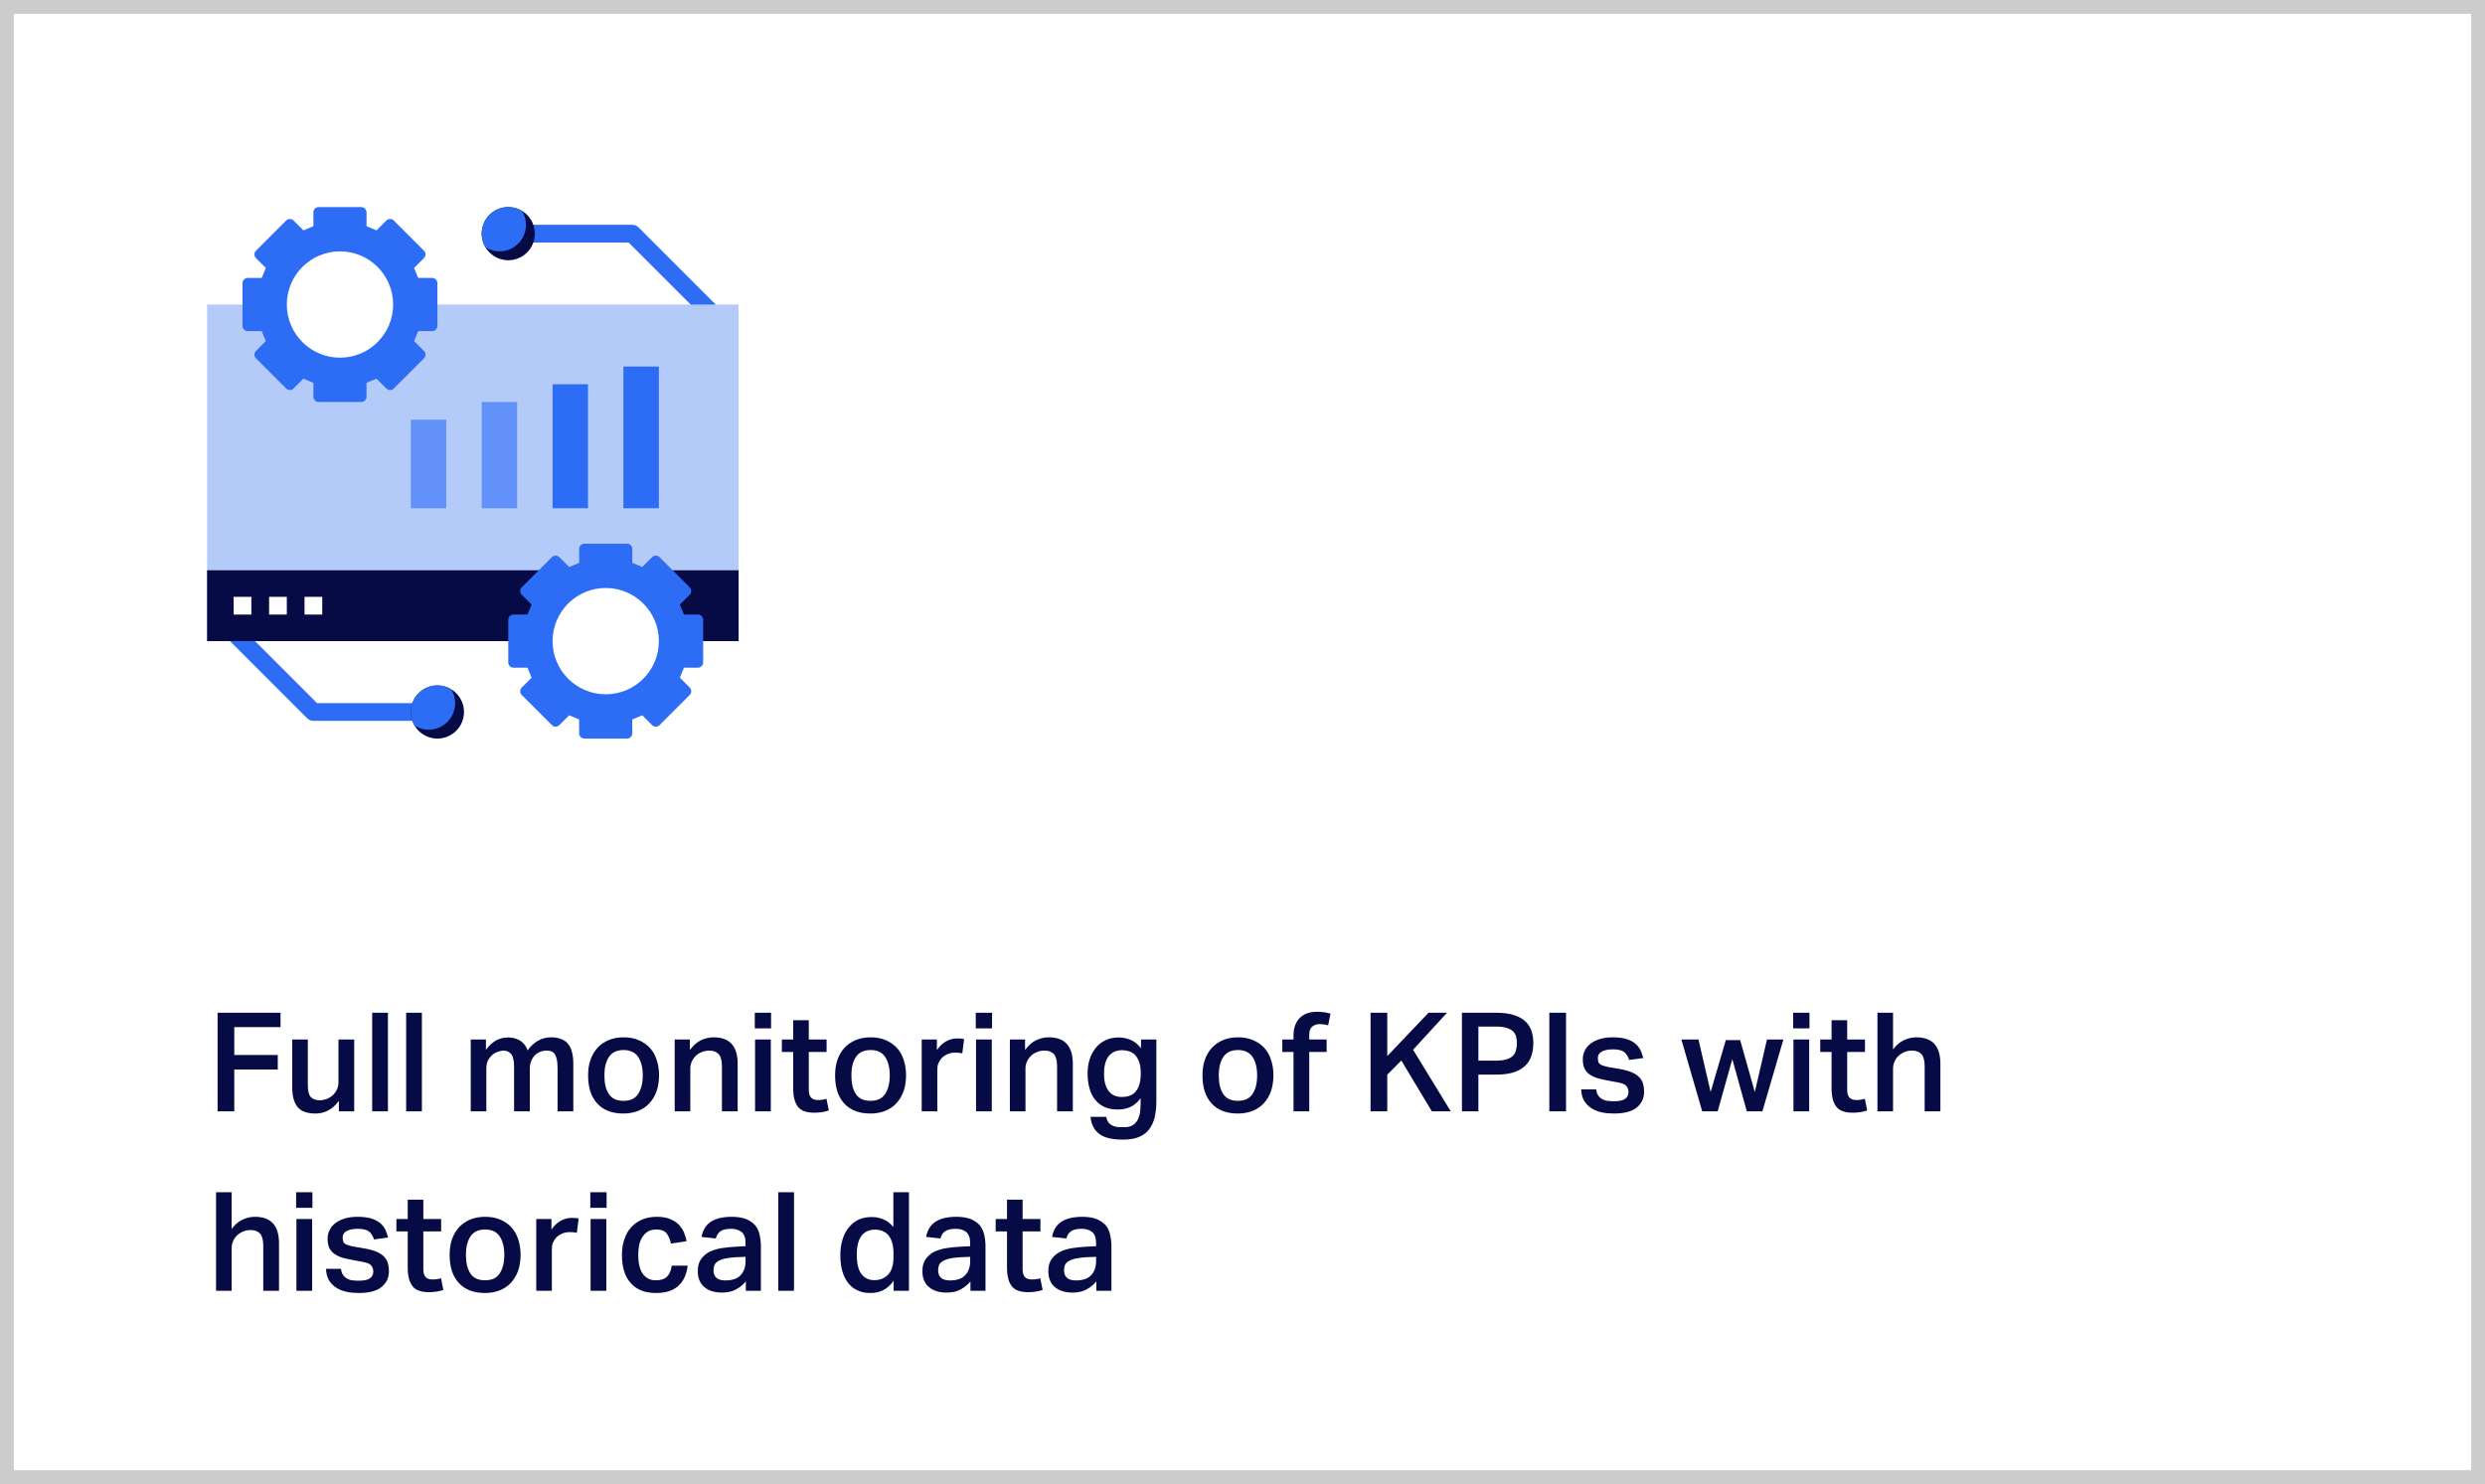 <svg xmlns="http://www.w3.org/2000/svg" width="360" height="215" viewBox="0 0 360 215" fill="none"><rect x="0" y="0" width="360" height="215" fill="#333333" stroke="none"/><path d="M1 1H359V214H1V1Z" fill="white" stroke="#CCCCCC" stroke-width="2"></path><path d="M40.64 146.72V148.8H33.94V152.84H40.24V154.94H33.94V161H31.52V146.72H40.64ZM44.593 150.6V157.14C44.593 158.02 44.733 158.6 45.013 158.92C45.293 159.24 45.733 159.4 46.333 159.4C46.653 159.4 46.973 159.34 47.293 159.22C47.613 159.1 47.913 158.94 48.173 158.7C48.413 158.48 48.633 158.2 48.793 157.88C48.953 157.56 49.033 157.2 49.033 156.8V150.6H51.313V161H49.093V159.48C48.613 160.12 48.093 160.6 47.533 160.88C46.973 161.18 46.373 161.32 45.733 161.32C44.513 161.32 43.633 161.02 43.113 160.38C42.593 159.76 42.333 158.8 42.333 157.5V150.6H44.593ZM56.198 146.72V161H53.918V146.72H56.198ZM61.12 146.72V161H58.84V146.72H61.12ZM70.394 150.6V152.1C71.115 151.1 71.954 150.52 72.954 150.36C73.195 150.32 73.475 150.3 73.754 150.3C74.454 150.34 75.034 150.52 75.475 150.84C75.915 151.16 76.234 151.6 76.434 152.16C77.355 150.92 78.475 150.28 79.835 150.28C80.934 150.28 81.754 150.6 82.275 151.2C82.794 151.82 83.055 152.8 83.055 154.14V161H80.775V154.76C80.775 154.26 80.734 153.84 80.674 153.5C80.594 153.18 80.495 152.92 80.374 152.72C80.254 152.52 80.094 152.4 79.894 152.32C79.695 152.24 79.454 152.2 79.215 152.2C78.814 152.2 78.454 152.28 78.154 152.42C77.835 152.58 77.575 152.76 77.374 153C77.174 153.24 77.014 153.52 76.915 153.82C76.794 154.12 76.754 154.42 76.754 154.74V161H74.475V154.54C74.475 153.66 74.335 153.04 74.055 152.7C73.775 152.38 73.415 152.2 72.934 152.2C72.734 152.2 72.495 152.26 72.215 152.34C71.934 152.42 71.654 152.56 71.394 152.76C71.135 152.96 70.915 153.24 70.734 153.56C70.534 153.9 70.454 154.3 70.454 154.78V161H68.195V150.6H70.394ZM90.338 159.48C91.298 159.48 91.998 159.16 92.438 158.5C92.878 157.84 93.118 156.94 93.118 155.78C93.118 154.66 92.878 153.76 92.438 153.1C91.998 152.46 91.298 152.12 90.338 152.12C89.378 152.12 88.658 152.46 88.218 153.12C87.778 153.78 87.558 154.66 87.558 155.78C87.558 156.92 87.758 157.82 88.198 158.48C88.638 159.16 89.338 159.48 90.338 159.48ZM90.318 161.32C88.678 161.32 87.418 160.84 86.538 159.88C85.638 158.92 85.198 157.56 85.198 155.8C85.198 154.98 85.298 154.22 85.538 153.54C85.778 152.86 86.118 152.28 86.558 151.8C86.998 151.32 87.538 150.96 88.178 150.68C88.818 150.42 89.538 150.28 90.358 150.28C91.178 150.28 91.918 150.42 92.558 150.7C93.198 150.98 93.718 151.34 94.158 151.82C94.598 152.3 94.918 152.88 95.138 153.56C95.358 154.24 95.478 154.96 95.478 155.76C95.478 156.68 95.338 157.48 95.098 158.16C94.838 158.84 94.478 159.42 94.018 159.9C93.558 160.38 93.018 160.72 92.398 160.96C91.758 161.2 91.078 161.32 90.318 161.32ZM99.945 150.6V152.12C100.405 151.48 100.925 151.02 101.505 150.72C102.085 150.44 102.705 150.28 103.385 150.28C105.705 150.28 106.865 151.56 106.865 154.12V161H104.585V154.48C104.585 153.64 104.425 153.06 104.125 152.72C103.805 152.38 103.365 152.2 102.765 152.2C102.365 152.2 101.985 152.28 101.645 152.42C101.305 152.56 101.025 152.74 100.785 152.98C100.545 153.22 100.345 153.5 100.205 153.82C100.065 154.14 100.005 154.46 100.005 154.8V161H97.745V150.6H99.945ZM111.706 146.72V148.98H109.346V146.72H111.706ZM111.666 150.6V161H109.386V150.6H111.666ZM113.268 152.4V150.6H114.908V147.8H117.168V150.6H119.748V152.4H117.168V157.84C117.168 158.38 117.268 158.76 117.488 159C117.708 159.24 118.028 159.36 118.468 159.36C118.688 159.36 118.908 159.36 119.108 159.32C119.308 159.3 119.528 159.26 119.728 159.18L120.068 160.88C119.428 161.1 118.728 161.2 117.988 161.2C116.828 161.2 116.028 160.92 115.588 160.32C115.128 159.72 114.908 158.84 114.908 157.64V152.4H113.268ZM126.119 159.48C127.079 159.48 127.779 159.16 128.219 158.5C128.659 157.84 128.899 156.94 128.899 155.78C128.899 154.66 128.659 153.76 128.219 153.1C127.779 152.46 127.079 152.12 126.119 152.12C125.159 152.12 124.439 152.46 123.999 153.12C123.559 153.78 123.339 154.66 123.339 155.78C123.339 156.92 123.539 157.82 123.979 158.48C124.419 159.16 125.119 159.48 126.119 159.48ZM126.099 161.32C124.459 161.32 123.199 160.84 122.319 159.88C121.419 158.92 120.979 157.56 120.979 155.8C120.979 154.98 121.079 154.22 121.319 153.54C121.559 152.86 121.899 152.28 122.339 151.8C122.779 151.32 123.319 150.96 123.959 150.68C124.599 150.42 125.319 150.28 126.139 150.28C126.959 150.28 127.699 150.42 128.339 150.7C128.979 150.98 129.499 151.34 129.939 151.82C130.379 152.3 130.699 152.88 130.919 153.56C131.139 154.24 131.259 154.96 131.259 155.76C131.259 156.68 131.119 157.48 130.879 158.16C130.619 158.84 130.259 159.42 129.799 159.9C129.339 160.38 128.799 160.72 128.179 160.96C127.539 161.2 126.859 161.32 126.099 161.32ZM135.727 150.6V152.14C136.087 151.6 136.507 151.18 137.027 150.88C137.527 150.6 138.067 150.44 138.647 150.44C138.867 150.44 139.047 150.46 139.207 150.46C139.367 150.48 139.507 150.5 139.667 150.52L139.407 152.6C139.247 152.56 139.087 152.54 138.927 152.52C138.747 152.52 138.567 152.5 138.387 152.5C137.947 152.5 137.587 152.58 137.267 152.72C136.947 152.86 136.667 153.04 136.447 153.26C136.227 153.5 136.067 153.76 135.947 154.04C135.827 154.32 135.787 154.62 135.787 154.9V161H133.527V150.6H135.727ZM143.718 146.72V148.98H141.358V146.72H143.718ZM143.678 150.6V161H141.398V150.6H143.678ZM148.5 150.6V152.12C148.96 151.48 149.48 151.02 150.06 150.72C150.64 150.44 151.26 150.28 151.94 150.28C154.26 150.28 155.42 151.56 155.42 154.12V161H153.14V154.48C153.14 153.64 152.98 153.06 152.68 152.72C152.36 152.38 151.92 152.2 151.32 152.2C150.92 152.2 150.54 152.28 150.2 152.42C149.86 152.56 149.58 152.74 149.34 152.98C149.1 153.22 148.9 153.5 148.76 153.82C148.62 154.14 148.56 154.46 148.56 154.8V161H146.3V150.6H148.5ZM165.261 155.42C165.261 154.78 165.181 154.26 165.021 153.82C164.861 153.4 164.661 153.06 164.421 152.82C164.181 152.58 163.881 152.4 163.561 152.3C163.241 152.2 162.901 152.14 162.581 152.14C161.741 152.14 161.081 152.44 160.621 153C160.161 153.58 159.941 154.42 159.941 155.52C159.941 156.16 160.001 156.68 160.141 157.12C160.281 157.56 160.461 157.9 160.701 158.16C160.921 158.44 161.181 158.62 161.501 158.74C161.801 158.86 162.121 158.92 162.481 158.92C163.441 158.92 164.161 158.64 164.601 158.04C165.041 157.46 165.261 156.62 165.261 155.54V155.42ZM160.261 161.8C160.421 162.8 161.121 163.3 162.381 163.3H162.901C163.401 163.3 163.801 163.2 164.121 163C164.421 162.8 164.661 162.54 164.821 162.22C164.981 161.9 165.101 161.54 165.161 161.12C165.201 160.72 165.241 160.28 165.241 159.8V159.1C164.461 160.2 163.361 160.74 161.941 160.74C161.181 160.74 160.541 160.62 159.981 160.36C159.421 160.1 158.981 159.74 158.621 159.28C158.261 158.82 157.981 158.26 157.821 157.62C157.641 156.98 157.561 156.3 157.561 155.54C157.561 154.82 157.641 154.16 157.841 153.52C158.041 152.88 158.321 152.34 158.701 151.86C159.061 151.38 159.521 151.02 160.081 150.74C160.621 150.46 161.241 150.32 161.961 150.3C162.161 150.3 162.401 150.3 162.681 150.34C163.161 150.42 163.621 150.56 164.061 150.78C164.501 151 164.901 151.36 165.301 151.86V150.6H167.521V159.56C167.521 160.46 167.421 161.26 167.261 161.94C167.081 162.62 166.801 163.2 166.421 163.68C166.041 164.16 165.541 164.5 164.941 164.74C164.321 164.98 163.581 165.1 162.701 165.1C161.141 165.1 159.981 164.84 159.261 164.28C158.521 163.74 158.101 162.92 157.981 161.8H160.261ZM179.342 159.48C180.302 159.48 181.002 159.16 181.442 158.5C181.882 157.84 182.122 156.94 182.122 155.78C182.122 154.66 181.882 153.76 181.442 153.1C181.002 152.46 180.302 152.12 179.342 152.12C178.382 152.12 177.662 152.46 177.222 153.12C176.782 153.78 176.562 154.66 176.562 155.78C176.562 156.92 176.762 157.82 177.202 158.48C177.642 159.16 178.342 159.48 179.342 159.48ZM179.322 161.32C177.682 161.32 176.422 160.84 175.542 159.88C174.642 158.92 174.202 157.56 174.202 155.8C174.202 154.98 174.302 154.22 174.542 153.54C174.782 152.86 175.122 152.28 175.562 151.8C176.002 151.32 176.542 150.96 177.182 150.68C177.822 150.42 178.542 150.28 179.362 150.28C180.182 150.28 180.922 150.42 181.562 150.7C182.202 150.98 182.722 151.34 183.162 151.82C183.602 152.3 183.922 152.88 184.142 153.56C184.362 154.24 184.482 154.96 184.482 155.76C184.482 156.68 184.342 157.48 184.102 158.16C183.842 158.84 183.482 159.42 183.022 159.9C182.562 160.38 182.022 160.72 181.402 160.96C180.762 161.2 180.082 161.32 179.322 161.32ZM185.769 152.4V150.6H187.389V150C187.389 149.44 187.469 148.96 187.629 148.54C187.789 148.12 188.009 147.76 188.289 147.48C188.569 147.2 188.909 146.98 189.309 146.82C189.709 146.68 190.129 146.6 190.609 146.58C190.689 146.58 190.769 146.58 190.849 146.58C190.929 146.58 191.009 146.58 191.129 146.58C191.409 146.62 191.669 146.64 191.929 146.66C192.169 146.7 192.449 146.76 192.749 146.84L192.409 148.54C191.969 148.42 191.569 148.36 191.209 148.36C190.769 148.36 190.409 148.48 190.109 148.72C189.809 148.96 189.669 149.38 189.669 149.94V150.6H192.189V152.4H189.669V161H187.389V152.4H185.769ZM198.551 146.72H200.971V153L206.951 146.72H209.631L204.711 152.08L210.171 161H207.431L203.011 153.64L200.971 155.7V161H198.551V146.72ZM211.793 146.72H216.733C217.813 146.72 218.693 146.84 219.393 147.08C220.093 147.32 220.653 147.64 221.053 148.04C221.453 148.44 221.733 148.92 221.893 149.44C222.053 149.96 222.133 150.52 222.133 151.08C222.133 151.7 222.053 152.28 221.893 152.84C221.733 153.4 221.433 153.9 221.033 154.32C220.633 154.74 220.073 155.08 219.393 155.32C218.693 155.56 217.813 155.68 216.773 155.68H214.173V161H211.793V146.72ZM216.713 153.66C217.313 153.66 217.813 153.6 218.213 153.48C218.613 153.36 218.913 153.2 219.153 152.98C219.373 152.76 219.533 152.5 219.613 152.18C219.693 151.88 219.753 151.54 219.753 151.14C219.753 150.74 219.693 150.4 219.613 150.1C219.513 149.8 219.353 149.54 219.113 149.34C218.873 149.14 218.573 149 218.173 148.88C217.773 148.78 217.293 148.72 216.693 148.72H214.173V153.66H216.713ZM224.45 146.72H226.87V161H224.45V146.72ZM231.239 157.82C231.279 158.18 231.359 158.46 231.519 158.68C231.659 158.9 231.839 159.08 232.059 159.2C232.279 159.34 232.539 159.44 232.839 159.48C233.119 159.52 233.439 159.54 233.779 159.54C234.539 159.54 235.079 159.44 235.419 159.2C235.739 158.98 235.919 158.64 235.919 158.2C235.919 157.86 235.799 157.56 235.599 157.32C235.399 157.08 234.979 156.92 234.339 156.8C233.499 156.66 232.779 156.52 232.159 156.38C231.519 156.26 230.999 156.08 230.579 155.84C230.139 155.6 229.819 155.3 229.619 154.94C229.399 154.58 229.299 154.08 229.299 153.44C229.299 152.96 229.399 152.54 229.619 152.14C229.819 151.74 230.119 151.42 230.499 151.14C230.879 150.86 231.339 150.66 231.859 150.5C232.379 150.36 232.959 150.28 233.599 150.28C234.399 150.28 235.059 150.36 235.599 150.52C236.119 150.68 236.559 150.9 236.899 151.18C237.219 151.46 237.479 151.78 237.659 152.14C237.819 152.5 237.959 152.88 238.059 153.28L236.019 153.56C235.859 153.04 235.599 152.66 235.279 152.4C234.959 152.16 234.419 152.02 233.659 152.02C233.219 152.02 232.859 152.06 232.579 152.14C232.299 152.22 232.059 152.32 231.899 152.44C231.739 152.56 231.619 152.7 231.559 152.84C231.499 153 231.479 153.14 231.479 153.28C231.479 153.52 231.499 153.7 231.559 153.84C231.599 154 231.699 154.12 231.839 154.2C231.979 154.3 232.179 154.38 232.419 154.44C232.659 154.52 232.959 154.58 233.319 154.64L234.619 154.86C235.299 154.98 235.879 155.14 236.339 155.32C236.799 155.52 237.159 155.74 237.439 156.02C237.719 156.3 237.899 156.6 238.019 156.96C238.119 157.32 238.179 157.72 238.179 158.16C238.179 159.12 237.819 159.88 237.099 160.46C236.379 161.04 235.279 161.32 233.819 161.32C233.219 161.32 232.639 161.28 232.079 161.16C231.519 161.04 231.039 160.86 230.599 160.58C230.159 160.32 229.799 159.96 229.519 159.52C229.239 159.08 229.099 158.5 229.059 157.82H231.239ZM246.058 150.6L247.818 158.2L250.018 150.68H252.098L254.218 158.2L255.978 150.6H258.358L255.318 161H253.058L250.958 153.44L248.838 161H246.598L243.578 150.6H246.058ZM262.136 146.72V148.98H259.776V146.72H262.136ZM262.096 150.6V161H259.816V150.6H262.096ZM263.698 152.4V150.6H265.338V147.8H267.598V150.6H270.178V152.4H267.598V157.84C267.598 158.38 267.698 158.76 267.918 159C268.138 159.24 268.458 159.36 268.898 159.36C269.118 159.36 269.338 159.36 269.538 159.32C269.738 159.3 269.958 159.26 270.158 159.18L270.498 160.88C269.858 161.1 269.158 161.2 268.418 161.2C267.258 161.2 266.458 160.92 266.018 160.32C265.558 159.72 265.338 158.84 265.338 157.64V152.4H263.698ZM274.244 146.72V152.04C274.684 151.44 275.184 151 275.764 150.72C276.344 150.44 276.964 150.28 277.624 150.28C279.944 150.28 281.104 151.56 281.104 154.12V161H278.824V154.48C278.824 153.64 278.664 153.06 278.364 152.72C278.044 152.38 277.604 152.2 277.004 152.2C276.584 152.2 276.204 152.28 275.864 152.42C275.524 152.58 275.244 152.76 275.004 153C274.764 153.24 274.564 153.52 274.444 153.84C274.304 154.16 274.244 154.48 274.244 154.8V161H271.984V146.72H274.244ZM33.56 172.72V178.04C34 177.44 34.5 177 35.08 176.72C35.66 176.44 36.28 176.28 36.94 176.28C39.26 176.28 40.42 177.56 40.42 180.12V187H38.14V180.48C38.14 179.64 37.98 179.06 37.68 178.72C37.36 178.38 36.92 178.2 36.32 178.2C35.9 178.2 35.52 178.28 35.18 178.42C34.84 178.58 34.56 178.76 34.32 179C34.08 179.24 33.88 179.52 33.76 179.84C33.62 180.16 33.56 180.48 33.56 180.8V187H31.3V172.72H33.56ZM45.261 172.72V174.98H42.901V172.72H45.261ZM45.221 176.6V187H42.941V176.6H45.221ZM49.403 183.82C49.443 184.18 49.523 184.46 49.683 184.68C49.823 184.9 50.003 185.08 50.223 185.2C50.443 185.34 50.703 185.44 51.003 185.48C51.283 185.52 51.603 185.54 51.943 185.54C52.703 185.54 53.243 185.44 53.583 185.2C53.903 184.98 54.083 184.64 54.083 184.2C54.083 183.86 53.963 183.56 53.763 183.32C53.563 183.08 53.143 182.92 52.503 182.8C51.663 182.66 50.943 182.52 50.323 182.38C49.683 182.26 49.163 182.08 48.743 181.84C48.303 181.6 47.983 181.3 47.783 180.94C47.563 180.58 47.463 180.08 47.463 179.44C47.463 178.96 47.563 178.54 47.783 178.14C47.983 177.74 48.283 177.42 48.663 177.14C49.043 176.86 49.503 176.66 50.023 176.5C50.543 176.36 51.123 176.28 51.763 176.28C52.563 176.28 53.223 176.36 53.763 176.52C54.283 176.68 54.723 176.9 55.063 177.18C55.383 177.46 55.643 177.78 55.823 178.14C55.983 178.5 56.123 178.88 56.223 179.28L54.183 179.56C54.023 179.04 53.763 178.66 53.443 178.4C53.123 178.16 52.583 178.02 51.823 178.02C51.383 178.02 51.023 178.06 50.743 178.14C50.463 178.22 50.223 178.32 50.063 178.44C49.903 178.56 49.783 178.7 49.723 178.84C49.663 179 49.643 179.14 49.643 179.28C49.643 179.52 49.663 179.7 49.723 179.84C49.763 180 49.863 180.12 50.003 180.2C50.143 180.3 50.343 180.38 50.583 180.44C50.823 180.52 51.123 180.58 51.483 180.64L52.783 180.86C53.463 180.98 54.043 181.14 54.503 181.32C54.963 181.52 55.323 181.74 55.603 182.02C55.883 182.3 56.063 182.6 56.183 182.96C56.283 183.32 56.343 183.72 56.343 184.16C56.343 185.12 55.983 185.88 55.263 186.46C54.543 187.04 53.443 187.32 51.983 187.32C51.383 187.32 50.803 187.28 50.243 187.16C49.683 187.04 49.203 186.86 48.763 186.58C48.323 186.32 47.963 185.96 47.683 185.52C47.403 185.08 47.263 184.5 47.223 183.82H49.403ZM57.428 178.4V176.6H59.068V173.8H61.328V176.6H63.908V178.4H61.328V183.84C61.328 184.38 61.428 184.76 61.648 185C61.868 185.24 62.188 185.36 62.628 185.36C62.848 185.36 63.068 185.36 63.268 185.32C63.468 185.3 63.688 185.26 63.888 185.18L64.228 186.88C63.588 187.1 62.888 187.2 62.148 187.2C60.988 187.2 60.188 186.92 59.748 186.32C59.288 185.72 59.068 184.84 59.068 183.64V178.4H57.428ZM70.279 185.48C71.239 185.48 71.939 185.16 72.379 184.5C72.819 183.84 73.059 182.94 73.059 181.78C73.059 180.66 72.819 179.76 72.379 179.1C71.939 178.46 71.239 178.12 70.279 178.12C69.319 178.12 68.599 178.46 68.159 179.12C67.719 179.78 67.499 180.66 67.499 181.78C67.499 182.92 67.699 183.82 68.139 184.48C68.579 185.16 69.279 185.48 70.279 185.48ZM70.259 187.32C68.619 187.32 67.359 186.84 66.479 185.88C65.579 184.92 65.139 183.56 65.139 181.8C65.139 180.98 65.239 180.22 65.479 179.54C65.719 178.86 66.059 178.28 66.499 177.8C66.939 177.32 67.479 176.96 68.119 176.68C68.759 176.42 69.479 176.28 70.299 176.28C71.119 176.28 71.859 176.42 72.499 176.7C73.139 176.98 73.659 177.34 74.099 177.82C74.539 178.3 74.859 178.88 75.079 179.56C75.299 180.24 75.419 180.96 75.419 181.76C75.419 182.68 75.279 183.48 75.039 184.16C74.779 184.84 74.419 185.42 73.959 185.9C73.499 186.38 72.959 186.72 72.339 186.96C71.699 187.2 71.019 187.32 70.259 187.32ZM79.887 176.6V178.14C80.247 177.6 80.667 177.18 81.187 176.88C81.687 176.6 82.227 176.44 82.807 176.44C83.027 176.44 83.207 176.46 83.367 176.46C83.527 176.48 83.667 176.5 83.827 176.52L83.567 178.6C83.407 178.56 83.247 178.54 83.087 178.52C82.907 178.52 82.727 178.5 82.547 178.5C82.107 178.5 81.747 178.58 81.427 178.72C81.107 178.86 80.827 179.04 80.607 179.26C80.387 179.5 80.227 179.76 80.107 180.04C79.987 180.32 79.947 180.62 79.947 180.9V187H77.687V176.6H79.887ZM87.878 172.72V174.98H85.518V172.72H87.878ZM87.838 176.6V187H85.558V176.6H87.838ZM99.62 183.36C99.48 184.6 99.04 185.58 98.28 186.28C97.52 186.98 96.46 187.32 95.06 187.32C94.22 187.32 93.48 187.2 92.86 186.94C92.24 186.68 91.72 186.3 91.32 185.82C90.9 185.34 90.6 184.78 90.4 184.1C90.2 183.42 90.1 182.68 90.1 181.84C90.1 181.02 90.2 180.26 90.44 179.58C90.66 178.9 90.98 178.3 91.42 177.82C91.86 177.34 92.38 176.96 93.02 176.68C93.64 176.42 94.36 176.28 95.16 176.28C95.88 176.28 96.5 176.38 97.02 176.58C97.52 176.78 97.94 177.04 98.28 177.36C98.6 177.68 98.86 178.06 99.06 178.48C99.24 178.92 99.38 179.36 99.46 179.82L97.2 180.16C97.08 179.58 96.88 179.1 96.58 178.7C96.28 178.32 95.78 178.12 95.08 178.12C94.56 178.12 94.14 178.24 93.82 178.44C93.48 178.66 93.22 178.94 93.02 179.28C92.82 179.62 92.66 180 92.58 180.44C92.5 180.88 92.46 181.34 92.46 181.78C92.46 182.3 92.5 182.8 92.6 183.24C92.68 183.7 92.84 184.1 93.04 184.42C93.24 184.74 93.5 185 93.84 185.2C94.16 185.4 94.58 185.48 95.06 185.48C95.74 185.48 96.28 185.3 96.64 184.94C97 184.58 97.22 184.04 97.32 183.36H99.62ZM106.549 182.14C105.869 182.18 105.309 182.26 104.889 182.36C104.469 182.48 104.149 182.62 103.929 182.78C103.689 182.94 103.549 183.14 103.469 183.36C103.389 183.58 103.369 183.82 103.369 184.06C103.369 184.52 103.509 184.88 103.789 185.12C104.069 185.38 104.509 185.5 105.069 185.5C106.069 185.5 106.809 185.26 107.289 184.74C107.769 184.24 108.009 183.56 108.009 182.68V182.08L106.549 182.14ZM108.049 185.64C107.649 186.12 107.189 186.5 106.629 186.8C106.069 187.12 105.389 187.26 104.589 187.26C104.089 187.26 103.629 187.2 103.209 187.08C102.769 186.96 102.409 186.76 102.089 186.5C101.769 186.26 101.529 185.94 101.349 185.54C101.169 185.14 101.089 184.68 101.089 184.14C101.089 183.42 101.249 182.84 101.569 182.4C101.889 181.96 102.289 181.6 102.809 181.34C103.329 181.1 103.909 180.92 104.549 180.82C105.189 180.72 105.829 180.66 106.469 180.62L108.009 180.54V180.1C108.009 179.32 107.809 178.78 107.429 178.48C107.049 178.18 106.549 178.02 105.949 178.02C105.229 178.02 104.709 178.14 104.369 178.38C104.029 178.62 103.809 178.98 103.709 179.42L101.629 179.2C101.809 178.2 102.269 177.46 103.009 176.98C103.729 176.52 104.749 176.28 106.029 176.28C106.849 176.28 107.529 176.4 108.069 176.6C108.609 176.82 109.049 177.12 109.369 177.48C109.689 177.86 109.909 178.3 110.029 178.82C110.149 179.34 110.229 179.9 110.229 180.5V187H108.049V185.64ZM115.026 172.72V187H112.746V172.72H115.026ZM129.441 181.58C129.441 180.94 129.361 180.38 129.221 179.94C129.081 179.5 128.881 179.14 128.641 178.88C128.401 178.62 128.101 178.44 127.781 178.32C127.461 178.2 127.121 178.14 126.761 178.14C125.921 178.14 125.261 178.44 124.801 179.04C124.341 179.64 124.121 180.56 124.121 181.78C124.121 182.46 124.181 183.02 124.301 183.48C124.421 183.96 124.601 184.34 124.841 184.62C125.081 184.92 125.341 185.14 125.661 185.26C125.961 185.4 126.301 185.46 126.661 185.46C127.481 185.46 128.141 185.2 128.661 184.66C129.181 184.12 129.441 183.28 129.441 182.12V181.58ZM129.461 185.56C129.021 186.16 128.541 186.6 128.001 186.88C127.461 187.18 126.841 187.32 126.121 187.32C125.361 187.32 124.721 187.2 124.181 186.92C123.621 186.66 123.181 186.28 122.821 185.8C122.461 185.32 122.181 184.74 122.001 184.06C121.821 183.38 121.741 182.64 121.741 181.82C121.741 181.06 121.821 180.36 122.021 179.7C122.201 179.04 122.481 178.46 122.841 177.98C123.201 177.5 123.641 177.1 124.161 176.8C124.681 176.52 125.301 176.36 126.001 176.32C126.121 176.32 126.261 176.32 126.401 176.32C126.521 176.32 126.661 176.34 126.821 176.34C127.281 176.4 127.721 176.54 128.161 176.74C128.601 176.94 129.021 177.28 129.421 177.76V172.72H131.681V187H129.461V185.56ZM139.088 182.14C138.408 182.18 137.848 182.26 137.428 182.36C137.008 182.48 136.688 182.62 136.468 182.78C136.228 182.94 136.088 183.14 136.008 183.36C135.928 183.58 135.908 183.82 135.908 184.06C135.908 184.52 136.048 184.88 136.328 185.12C136.608 185.38 137.048 185.5 137.608 185.5C138.608 185.5 139.348 185.26 139.828 184.74C140.308 184.24 140.548 183.56 140.548 182.68V182.08L139.088 182.14ZM140.588 185.64C140.188 186.12 139.728 186.5 139.168 186.8C138.608 187.12 137.928 187.26 137.128 187.26C136.628 187.26 136.168 187.2 135.748 187.08C135.308 186.96 134.948 186.76 134.628 186.5C134.308 186.26 134.068 185.94 133.888 185.54C133.708 185.14 133.628 184.68 133.628 184.14C133.628 183.42 133.788 182.84 134.108 182.4C134.428 181.96 134.828 181.6 135.348 181.34C135.868 181.1 136.448 180.92 137.088 180.82C137.728 180.72 138.368 180.66 139.008 180.62L140.548 180.54V180.1C140.548 179.32 140.348 178.78 139.968 178.48C139.588 178.18 139.088 178.02 138.488 178.02C137.768 178.02 137.248 178.14 136.908 178.38C136.568 178.62 136.348 178.98 136.248 179.42L134.168 179.2C134.348 178.2 134.808 177.46 135.548 176.98C136.268 176.52 137.288 176.28 138.568 176.28C139.388 176.28 140.068 176.4 140.608 176.6C141.148 176.82 141.588 177.12 141.908 177.48C142.228 177.86 142.448 178.3 142.568 178.82C142.688 179.34 142.768 179.9 142.768 180.5V187H140.588V185.64ZM144.245 178.4V176.6H145.885V173.8H148.145V176.6H150.725V178.4H148.145V183.84C148.145 184.38 148.245 184.76 148.465 185C148.685 185.24 149.005 185.36 149.445 185.36C149.665 185.36 149.885 185.36 150.085 185.32C150.285 185.3 150.505 185.26 150.705 185.18L151.045 186.88C150.405 187.1 149.705 187.2 148.965 187.2C147.805 187.2 147.005 186.92 146.565 186.32C146.105 185.72 145.885 184.84 145.885 183.64V178.4H144.245ZM157.33 182.14C156.65 182.18 156.09 182.26 155.67 182.36C155.25 182.48 154.93 182.62 154.71 182.78C154.47 182.94 154.33 183.14 154.25 183.36C154.17 183.58 154.15 183.82 154.15 184.06C154.15 184.52 154.29 184.88 154.57 185.12C154.85 185.38 155.29 185.5 155.85 185.5C156.85 185.5 157.59 185.26 158.07 184.74C158.55 184.24 158.79 183.56 158.79 182.68V182.08L157.33 182.14ZM158.83 185.64C158.43 186.12 157.97 186.5 157.41 186.8C156.85 187.12 156.17 187.26 155.37 187.26C154.87 187.26 154.41 187.2 153.99 187.08C153.55 186.96 153.19 186.76 152.87 186.5C152.55 186.26 152.31 185.94 152.13 185.54C151.95 185.14 151.87 184.68 151.87 184.14C151.87 183.42 152.03 182.84 152.35 182.4C152.67 181.96 153.07 181.6 153.59 181.34C154.11 181.1 154.69 180.92 155.33 180.82C155.97 180.72 156.61 180.66 157.25 180.62L158.79 180.54V180.1C158.79 179.32 158.59 178.78 158.21 178.48C157.83 178.18 157.33 178.02 156.73 178.02C156.01 178.02 155.49 178.14 155.15 178.38C154.81 178.62 154.59 178.98 154.49 179.42L152.41 179.2C152.59 178.2 153.05 177.46 153.79 176.98C154.51 176.52 155.53 176.28 156.81 176.28C157.63 176.28 158.31 176.4 158.85 176.6C159.39 176.82 159.83 177.12 160.15 177.48C160.47 177.86 160.69 178.3 160.81 178.82C160.93 179.34 161.01 179.9 161.01 180.5V187H158.83V185.64Z" fill="#060A45"></path><path d="M102.18 46.244L91.069 35.133H76.201V32.567H91.601C91.941 32.567 92.267 32.702 92.508 32.943L103.995 44.43L102.18 46.244ZM60.801 104.433H45.401C45.06 104.433 44.734 104.298 44.493 104.057L32.943 92.507L34.758 90.693L45.932 101.867H60.801V104.433Z" fill="#2D6DF6"></path><path d="M63.368 107C65.494 107 67.218 105.276 67.218 103.15C67.218 101.024 65.494 99.3 63.368 99.3C61.241 99.3 59.518 101.024 59.518 103.15C59.518 105.276 61.241 107 63.368 107Z" fill="#060A45"></path><path d="M73.633 37.7C75.76 37.7 77.483 35.976 77.483 33.85C77.483 31.724 75.76 30 73.633 30C71.507 30 69.783 31.724 69.783 33.85C69.783 35.976 71.507 37.7 73.633 37.7Z" fill="#060A45"></path><path d="M69.784 33.85C69.787 34.555 69.985 35.245 70.357 35.844C70.956 36.216 71.646 36.414 72.351 36.417C73.372 36.417 74.351 36.011 75.073 35.289C75.795 34.567 76.201 33.588 76.201 32.567C76.198 31.862 76 31.171 75.629 30.572C75.03 30.201 74.339 30.002 73.634 30C72.613 30 71.634 30.406 70.912 31.128C70.19 31.85 69.784 32.829 69.784 33.85ZM59.518 103.15C59.52 103.855 59.718 104.545 60.09 105.144C60.689 105.516 61.379 105.714 62.084 105.717C63.105 105.717 64.085 105.311 64.807 104.589C65.529 103.867 65.934 102.888 65.934 101.867C65.932 101.162 65.734 100.471 65.362 99.872C64.763 99.501 64.073 99.302 63.368 99.3C62.346 99.3 61.367 99.706 60.645 100.428C59.923 101.15 59.518 102.129 59.518 103.15Z" fill="#2D6DF6"></path><path d="M74.917 92.883H107V44.117H30V92.883H74.917Z" fill="#B4CBF9"></path><path d="M30 82.617H107V92.883H30V82.617Z" fill="#060A45"></path><path d="M101.866 95.978V89.789C101.866 89.589 101.786 89.397 101.645 89.255C101.503 89.113 101.311 89.033 101.11 89.033H99.086L98.488 87.59L99.919 86.157C99.99 86.087 100.045 86.004 100.083 85.912C100.121 85.821 100.141 85.723 100.141 85.624C100.141 85.524 100.121 85.426 100.083 85.335C100.045 85.243 99.99 85.16 99.919 85.09L95.543 80.713C95.473 80.643 95.39 80.588 95.298 80.55C95.207 80.512 95.108 80.492 95.009 80.492C94.91 80.492 94.812 80.512 94.72 80.55C94.629 80.588 94.546 80.643 94.475 80.713L93.048 82.139L91.6 81.54V79.523C91.6 79.322 91.52 79.13 91.378 78.988C91.236 78.846 91.044 78.767 90.844 78.767H84.655C84.455 78.767 84.263 78.846 84.121 78.988C83.979 79.13 83.9 79.322 83.9 79.523V81.54L82.451 82.139L81.023 80.713C80.953 80.643 80.87 80.588 80.779 80.55C80.687 80.512 80.589 80.492 80.49 80.492C80.391 80.492 80.292 80.512 80.201 80.55C80.109 80.588 80.026 80.643 79.956 80.713L75.58 85.09C75.51 85.16 75.454 85.243 75.416 85.335C75.378 85.426 75.358 85.524 75.358 85.624C75.358 85.723 75.378 85.821 75.416 85.912C75.454 86.004 75.51 86.087 75.58 86.157L77.01 87.59L76.412 89.033H74.389C74.188 89.033 73.996 89.113 73.854 89.255C73.713 89.397 73.633 89.589 73.633 89.789V95.978C73.633 96.178 73.713 96.37 73.854 96.512C73.996 96.654 74.188 96.733 74.389 96.733H76.412L77.01 98.177L75.58 99.609C75.51 99.679 75.454 99.763 75.416 99.854C75.378 99.946 75.358 100.044 75.358 100.143C75.358 100.242 75.378 100.341 75.416 100.432C75.454 100.524 75.51 100.607 75.58 100.677L79.956 105.053C80.026 105.123 80.109 105.179 80.201 105.217C80.292 105.255 80.391 105.275 80.49 105.275C80.589 105.275 80.687 105.255 80.779 105.217C80.87 105.179 80.953 105.123 81.023 105.053L82.451 103.627L83.9 104.227V106.244C83.9 106.445 83.979 106.637 84.121 106.779C84.263 106.92 84.455 107 84.655 107H90.844C91.044 107 91.236 106.92 91.378 106.779C91.52 106.637 91.6 106.445 91.6 106.244V104.227L93.048 103.627L94.475 105.053C94.546 105.123 94.629 105.179 94.72 105.217C94.812 105.255 94.91 105.275 95.009 105.275C95.108 105.275 95.207 105.255 95.298 105.217C95.39 105.179 95.473 105.123 95.543 105.053L99.919 100.677C99.99 100.607 100.045 100.524 100.083 100.432C100.121 100.341 100.141 100.242 100.141 100.143C100.141 100.044 100.121 99.946 100.083 99.854C100.045 99.763 99.99 99.679 99.919 99.609L98.488 98.177L99.086 96.733H101.11C101.311 96.733 101.503 96.654 101.645 96.512C101.786 96.37 101.866 96.178 101.866 95.978Z" fill="#2D6DF6"></path><path d="M87.751 100.583C92.003 100.583 95.451 97.136 95.451 92.883C95.451 88.631 92.003 85.183 87.751 85.183C83.498 85.183 80.051 88.631 80.051 92.883C80.051 97.136 83.498 100.583 87.751 100.583Z" fill="white"></path><path d="M63.366 47.211V41.023C63.366 40.822 63.286 40.63 63.145 40.488C63.003 40.346 62.811 40.267 62.61 40.267H60.586L59.988 38.823L61.419 37.391C61.489 37.321 61.545 37.237 61.583 37.146C61.621 37.054 61.641 36.956 61.641 36.857C61.641 36.758 61.621 36.66 61.583 36.568C61.545 36.476 61.489 36.393 61.419 36.323L57.043 31.947C56.973 31.877 56.89 31.821 56.798 31.783C56.707 31.745 56.608 31.726 56.509 31.726C56.41 31.726 56.312 31.745 56.22 31.783C56.129 31.821 56.045 31.877 55.975 31.947L54.548 33.373L53.099 32.773V30.756C53.099 30.555 53.02 30.363 52.878 30.221C52.736 30.08 52.544 30 52.344 30H46.155C45.955 30 45.763 30.08 45.621 30.221C45.479 30.363 45.4 30.555 45.4 30.756V32.773L43.951 33.373L42.523 31.947C42.453 31.877 42.37 31.821 42.279 31.783C42.187 31.745 42.089 31.726 41.99 31.726C41.891 31.726 41.792 31.745 41.701 31.783C41.609 31.821 41.526 31.877 41.456 31.947L37.08 36.323C37.01 36.393 36.954 36.476 36.916 36.568C36.878 36.66 36.858 36.758 36.858 36.857C36.858 36.956 36.878 37.054 36.916 37.146C36.954 37.237 37.01 37.321 37.08 37.391L38.511 38.823L37.913 40.267H35.889C35.688 40.267 35.496 40.346 35.354 40.488C35.212 40.63 35.133 40.822 35.133 41.023V47.211C35.133 47.411 35.212 47.603 35.354 47.745C35.496 47.887 35.688 47.967 35.889 47.967H37.913L38.511 49.41L37.08 50.843C37.01 50.913 36.954 50.996 36.916 51.087C36.878 51.179 36.858 51.277 36.858 51.377C36.858 51.476 36.878 51.574 36.916 51.665C36.954 51.757 37.01 51.84 37.08 51.91L41.456 56.286C41.526 56.357 41.609 56.412 41.701 56.45C41.792 56.488 41.891 56.508 41.99 56.508C42.089 56.508 42.187 56.488 42.279 56.45C42.37 56.412 42.453 56.357 42.523 56.286L43.951 54.861L45.4 55.46V57.477C45.4 57.577 45.419 57.675 45.457 57.767C45.495 57.858 45.551 57.942 45.621 58.012C45.691 58.082 45.774 58.138 45.866 58.176C45.958 58.214 46.056 58.233 46.155 58.233H52.344C52.544 58.233 52.736 58.154 52.878 58.012C53.02 57.87 53.099 57.678 53.099 57.477V55.46L54.548 54.861L55.975 56.286C56.045 56.357 56.129 56.412 56.22 56.45C56.312 56.488 56.41 56.508 56.509 56.508C56.608 56.508 56.707 56.488 56.798 56.45C56.89 56.412 56.973 56.357 57.043 56.286L61.419 51.91C61.489 51.84 61.545 51.757 61.583 51.665C61.621 51.574 61.641 51.476 61.641 51.377C61.641 51.277 61.621 51.179 61.583 51.087C61.545 50.996 61.489 50.913 61.419 50.843L59.988 49.41L60.586 47.967H62.61C62.811 47.967 63.003 47.887 63.145 47.745C63.286 47.603 63.366 47.411 63.366 47.211Z" fill="#2D6DF6"></path><path d="M49.253 51.817C53.505 51.817 56.953 48.369 56.953 44.117C56.953 39.864 53.505 36.417 49.253 36.417C45 36.417 41.553 39.864 41.553 44.117C41.553 48.369 45 51.817 49.253 51.817Z" fill="white"></path><path d="M90.314 53.1H95.448V73.633H90.314V53.1Z" fill="#2D6DF6"></path><path d="M80.051 55.667H85.184V73.633H80.051V55.667Z" fill="#2D6DF6"></path><path d="M69.783 58.233H74.916V73.633H69.783V58.233Z" fill="#6292F9"></path><path d="M59.518 60.8H64.651V73.633H59.518V60.8Z" fill="#6292F9"></path><path d="M33.85 86.467H36.416V89.034H33.85V86.467ZM38.983 86.467H41.55V89.034H38.983V86.467ZM44.116 86.467H46.683V89.034H44.116V86.467Z" fill="white"></path></svg>